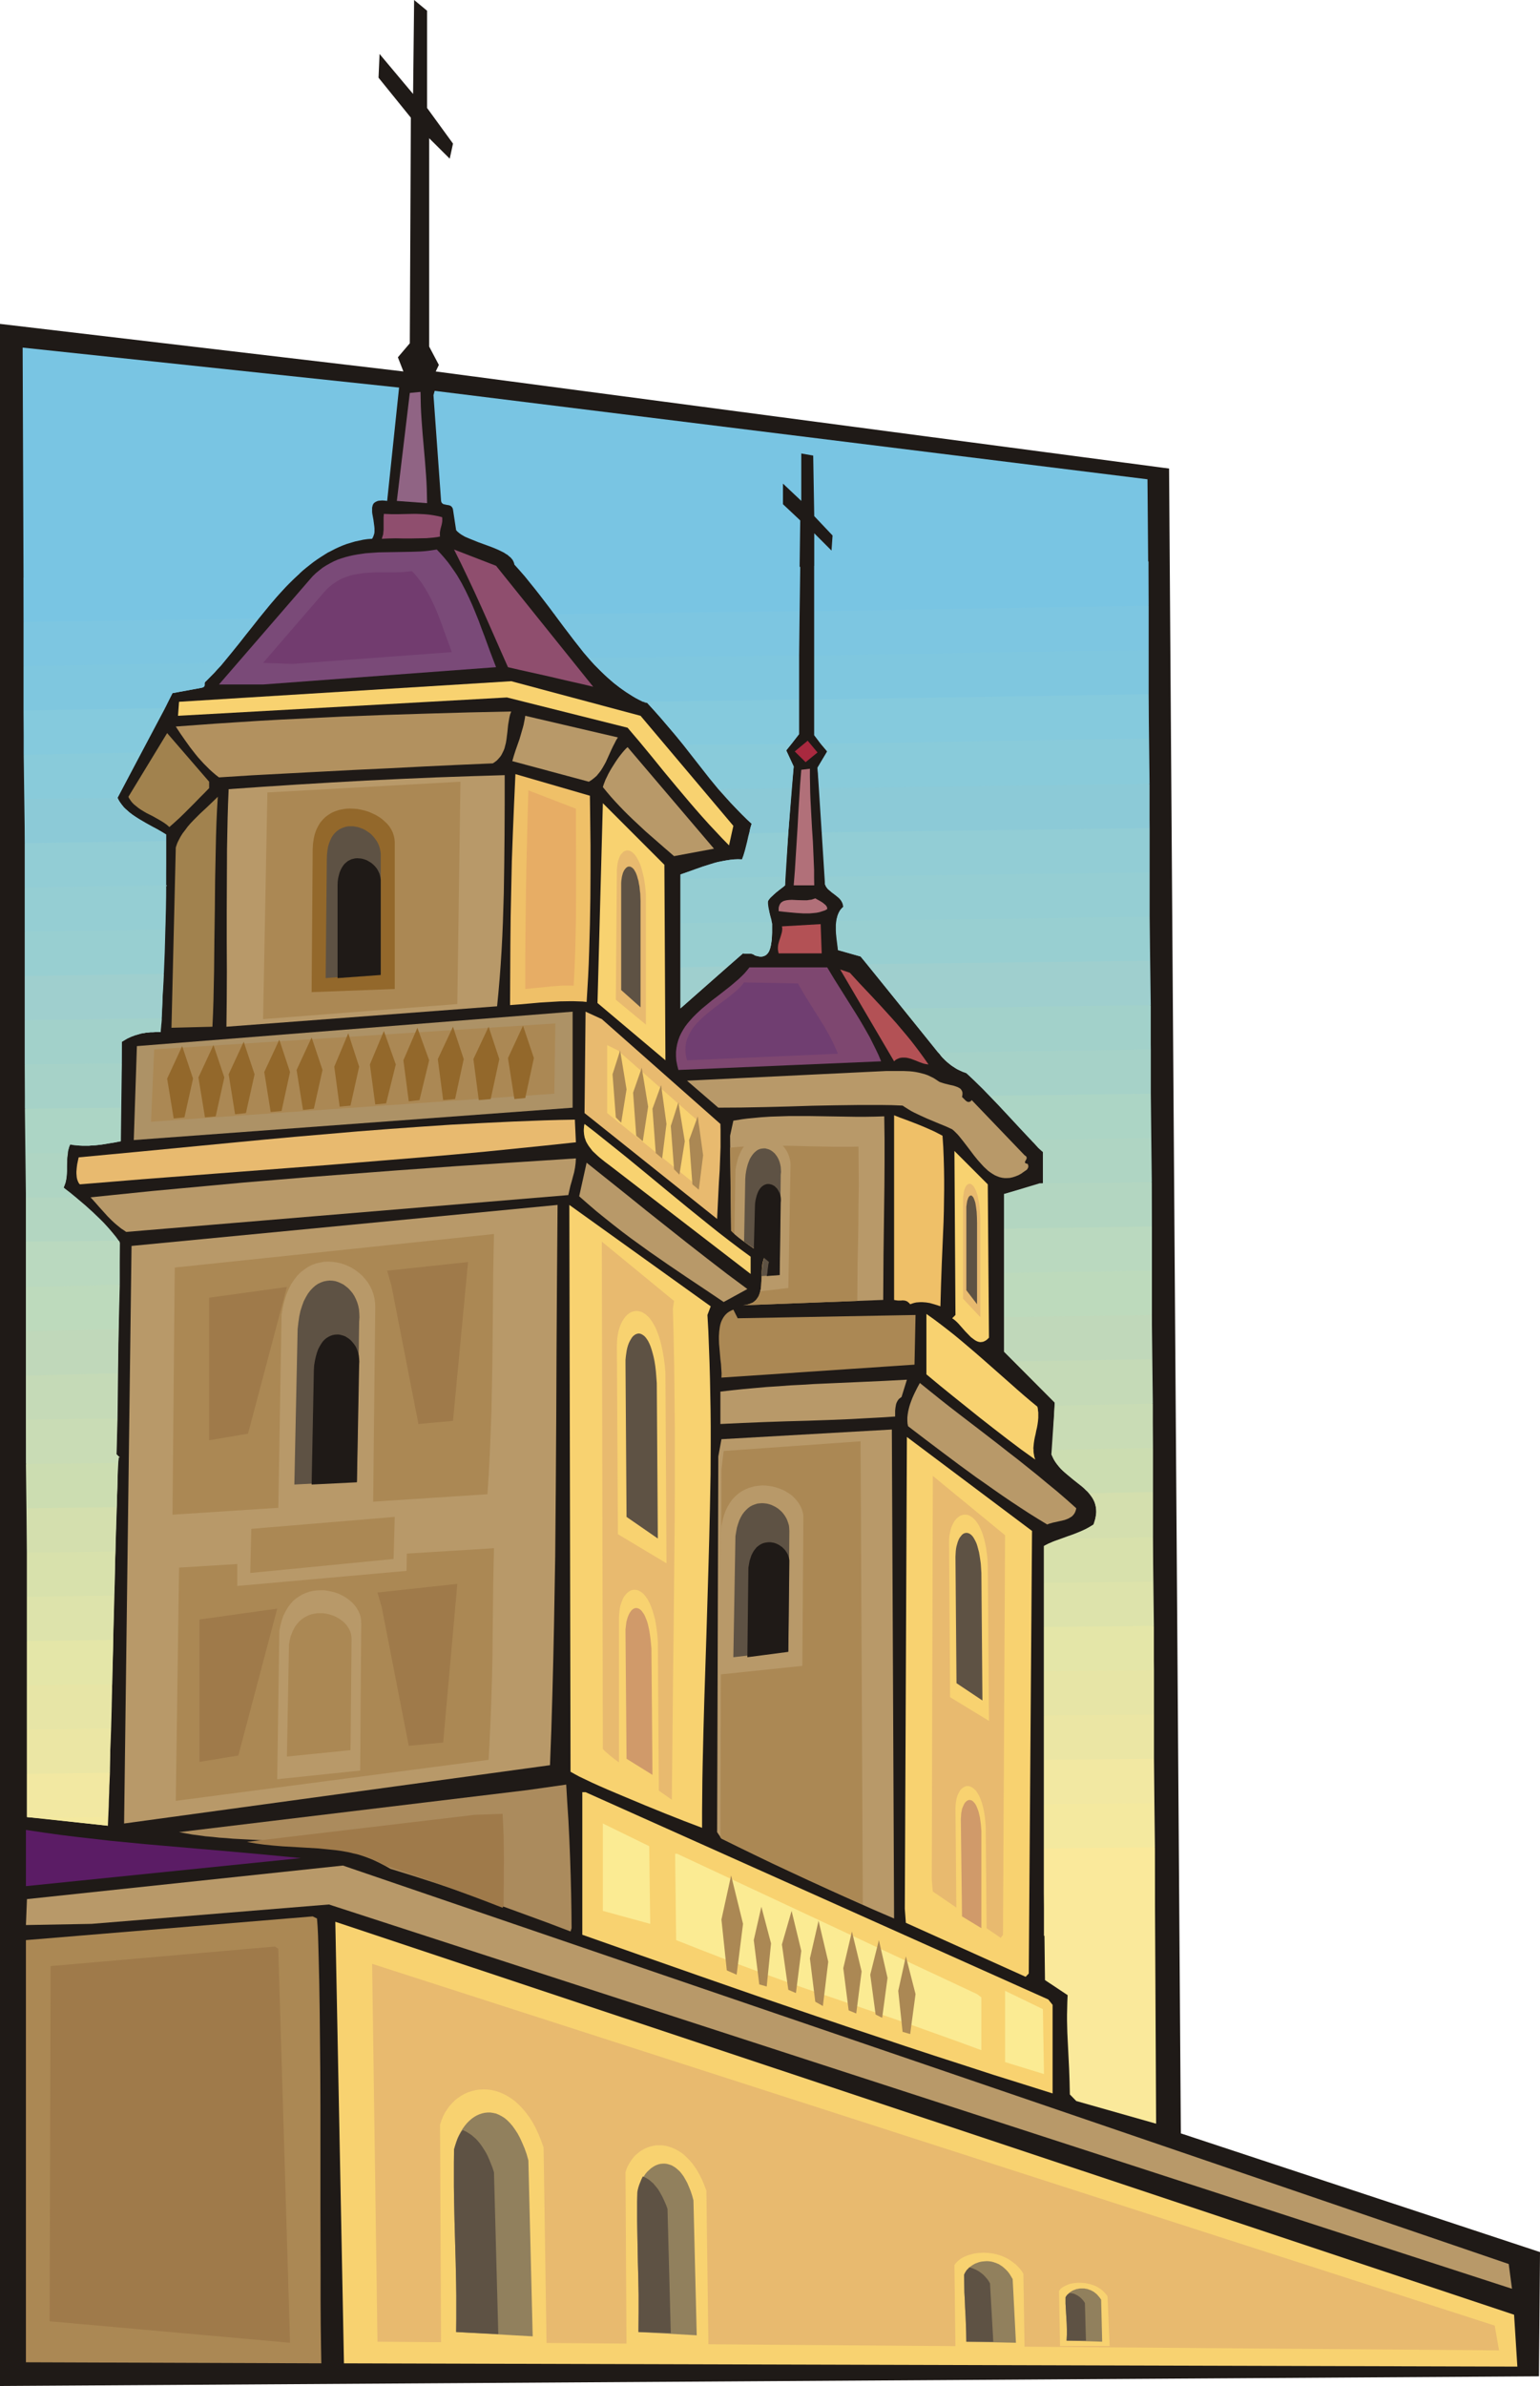<svg xmlns="http://www.w3.org/2000/svg" fill-rule="evenodd" height="2.209in" preserveAspectRatio="none" stroke-linecap="round" viewBox="0 0 10338 16000" width="1.427in"><style>.brush1{fill:#1f1a17}.pen1{stroke:none}.brush2{fill:#b89969}.brush3{fill:#f8d270}.brush5{fill:#e8ba6f}.brush6{fill:#efc068}.brush7{fill:#b35155}.brush8{fill:#ab8854}.brush11{fill:#b17079}.brush14{fill:#8f4e6e}.brush17{fill:#9f7a4a}.brush22{fill:#93682b}.brush23{fill:#5e5244}.brush27{fill:#79c5e3}.brush56{fill:#fae99b}</style><path class="pen1 brush1" d="m7848 3142-4923-651 21-44-65-123V927l138 137 22-101-174-239V72l-87-72-7 630-225-268-7 159 217 268-7 1513-80 94 37 95L0 2172v13828l10331-65 7-833-2411-796-79-11164z"/><path class="pen1 brush2" d="m181 12735-7 174 441-8 1593-130 7942 2577-22-166-7826-2672-2121 225zm7044-2621-65-58-65-56-66-54-65-54-65-52-65-52-66-51-65-51-131-101-132-101-66-51-66-52-66-53-67-54-17 31-17 34-8 17-8 18-7 18-7 19-6 19-5 19-4 19-3 19-2 19v20l1 19 4 19 114 87 114 86 115 86 115 84 59 41 58 41 59 41 59 40 59 39 60 39 61 38 61 37 12-5 14-4 14-4 15-3 31-7 30-7 14-5 14-6 12-7 12-8 4-5 5-5 4-6 4-6 3-7 3-8 2-7 2-9z"/><path class="pen1 brush3" d="m7037 13408-3106-1390h-22v956l392 138 394 138 394 137 396 135 198 67 198 66 197 66 198 65 198 64 197 64 198 62 197 62v-594l-29-36z"/><path class="pen1" d="m6559 13372-2013-941h-14l7 579 160 63 147 57 136 51 127 47 119 43 114 41 110 38 109 37 219 75 234 80 128 45 137 49 148 53 161 59v-354l-29-22zm-2201-992-311-152v586l318 87-7-521zm2643 1093-254-123v478l261 80-7-435z" style="fill:#fbeb93"/><path class="pen1 brush3" d="m6219 9216 89 74 90 73 90 72 91 73 91 71 92 71 93 70 95 68-4-11-3-11-2-12-2-11-1-11v-10l-1-11 1-11 2-21 3-21 4-21 5-21 4-21 5-21 4-22 3-22 2-23v-36l-2-12-1-13-3-13-46-38-46-39-46-40-45-40-92-81-92-81-46-40-47-40-46-39-47-39-48-38-48-37-48-36-48-34v405zm-145 3584 7 94 804 362 21-22 22-2968-840-630-14 3164z"/><path class="pen1 brush5" d="m6255 12605 7 79 456 311 15-21 14-2679-485-398-7 2708z"/><path class="pen1 brush2" d="m6899 7805-8-2-6-2-3-3-1-2-1-4 2-3 1-4 3-4 2-4 2-4 2-5v-4l-1-4-2-5-5-4-6-4-355-370-4 5-4 4-5 2-4 1-4 1-4-1-4-1-4-2-8-6-8-8-8-8-8-8 2-9 1-8v-13l-2-6-2-6-3-4-3-5-4-4-5-4-6-3-5-3-13-5-15-5-31-7-32-8-16-5-15-5-7-4-6-4-6-4-6-4-19-12-19-9-19-9-20-7-19-5-20-5-20-4-20-3-20-2-21-1-22-1h-114l-1339 65 210 181 156-1 158-3 159-4 159-5 157-3 154-2h150l73 1 71 3 20 13 19 12 20 12 21 11 42 20 42 19 43 18 43 18 42 17 41 19 13 11 12 12 12 12 12 14 24 30 24 31 25 33 25 33 26 32 27 30 13 14 14 13 14 13 15 11 15 10 15 9 16 7 16 6 17 4 16 2h18l18-1 18-4 19-6 20-8 20-11 11-8 10-7 9-6 8-6 3-4 2-4 2-4 2-4v-10l-2-6-2-6z"/><path class="pen1 brush3" d="m2251 12887 58 2961 7877 22-22-348-7913-2635z"/><path class="pen1 brush5" d="m2498 13169 36 2534 7529 58-29-166-7536-2426z"/><path class="pen1 brush3" d="m6407 7718 7 1100-22 22 14 10 14 12 15 15 14 16 30 34 31 32 8 8 8 6 8 6 8 6 8 5 8 4 8 3 8 2 8 1 8-1 8-1 8-3 8-4 8-5 8-7 9-9-8-1028-224-224z"/><path class="pen1 brush6" d="m6110 8746 14-5 13-4 14-3 13-1 14-1h13l13 1 13 1 25 4 25 7 23 7 23 8 4-143 5-141 6-141 6-141 2-71 1-71 1-71v-72l-1-72-2-73-3-73-5-75-19-10-19-10-20-10-20-9-41-18-41-17-41-16-42-16-41-15-41-16v1238l9 2 8 1 8 1h22l12-1 6 1h6l6 2 6 2 6 3 6 5 6 5 7 8z"/><path class="pen1 brush7" d="m5705 6523-65-22 362 616 6-6 7-5 7-4 7-3 7-3 7-2 7-1 7-1h14l15 1 14 3 15 4 29 11 30 12 14 5 15 5 15 3 15 2-28-40-29-40-30-40-31-40-32-39-33-39-33-39-34-38-70-77-70-75-70-74-68-74z"/><path class="pen1 brush8" d="m4952 8840-29-58-14 6-13 7-12 8-10 9-9 10-8 11-7 12-6 12-5 13-4 14-3 15-2 15-2 15-1 16-1 16v16l1 34 3 34 3 35 3 34 4 33 2 32 2 31-1 28 1296-87 7-333-1194 22z"/><path class="pen1 brush2" d="M4836 9332v217l150-7 148-6 146-5 145-4 145-5 145-6 72-4 74-4 73-4 75-5v-39l2-19 3-18 2-9 3-8 4-8 4-7 5-7 6-6 7-5 7-5 36-116-151 8-155 7-158 7-159 7-80 5-80 4-79 6-79 5-79 7-78 7-78 8-76 9zm7 319-21 116-8 2519 29 43 137 67 142 68 146 69 149 70 149 69 149 67 145 65 142 61-15-3279-1144 65z"/><path class="pen1 brush8" d="m4858 9730-15 123-7 2469 7 7 111 55 115 56 118 57 120 56 121 56 122 55 121 55 121 52-15-3106-919 65z"/><path class="pen1 brush2" d="m4923 7515-22 101 7 637 14 14 14 12 14 12 15 12 29 22 29 21 29 20 28 20 27 20 26 21-5 11-3 11-3 11-3 12-3 24-2 26-2 52-3 51-1 13-2 12-3 11-3 11-4 11-4 10-6 9-6 9-7 8-9 8-9 7-11 5-12 5-13 4-15 3-16 2 941-36 1-151 1-151 2-154 2-154 2-155 1-156v-155l-2-155-63 2-64 1h-64l-64-1-127-2-127-2h-127l-63 2-63 2-63 4-63 6-31 3-32 4-31 5-31 5z"/><path class="pen1 brush8" d="m5755 8724 1-128 1-128 3-129 2-130 1-130 2-130-1-130-1-130-54 1h-107l-53-1-109-2-108-3-54-1h-109l-54 1-54 1-53 3-54 3-53 5 7 557 14 14 14 12 14 12 15 12 29 22 29 21 29 20 28 20 27 20 26 21-5 11-3 11-3 11-3 12-3 24-2 26-2 52-3 51-1 13-2 12-3 11-3 11-4 11-4 10-6 9-6 9-7 8-9 8-9 7-11 5-12 5-13 4-15 3-16 2 767-29z"/><path class="pen1" style="fill:#7e4770" d="M5553 6487h-522l-16 20-17 20-19 19-20 19-21 18-21 18-22 18-23 18-46 36-46 35-22 18-23 19-22 18-21 19-20 19-20 20-18 20-18 21-16 21-14 22-13 23-11 23-9 25-7 25-5 26-3 27v29l2 29 6 31 8 32 1361-58-17-41-19-40-20-40-20-40-22-39-23-40-23-39-24-39-49-78-49-78-49-78-47-78z"/><path class="pen1" style="fill:#703e71" d="m5357 6595-362-7-12 15-13 15-14 14-16 14-32 27-35 27-36 27-36 27-36 28-35 29-16 15-16 15-15 15-14 16-13 16-12 17-11 18-9 18-8 18-7 19-4 20-3 21-1 21 2 23 3 23 6 24 1013-44-13-31-14-30-14-30-16-30-33-59-36-58-36-57-36-58-18-29-18-29-17-30-17-30z"/><path class="pen1 brush11" d="m5473 6024-8 3-9 3-9 3-10 1-20 3h-20l-42-1-40-2-19 1-17 2-8 2-8 2-7 3-6 4-6 4-5 6-4 6-3 7-3 8-2 9v22l33 4 40 4 44 4 46 3h46l22-2 21-2 21-4 19-6 9-3 9-3 8-4 8-5v-5l-1-6-2-5-4-6-4-5-6-5-6-5-6-5-14-9-14-8-13-7-10-6z"/><path class="pen1 brush7" d="m5249 6212 2 11v10l-1 11-2 10-6 21-7 22-4 11-3 11-3 11-2 12-1 12v13l2 12 3 14h289l-7-196-260 15z"/><path class="pen1" style="fill:#a9293f" d="m5488 5046-66-79-87 72 73 72 80-65z"/><path class="pen1 brush11" d="m5437 5155-58 7-8 99-6 97-6 96-5 95-6 96-6 95-6 97-8 100h138l-1-52v-50l-2-49-2-48-4-93-6-91-5-93-5-95-2-50-1-52-1-53v-56z"/><path class="pen1 brush3" d="m5039 8427-71-52-70-53-70-54-69-55-139-112-139-114-138-114-139-114-70-56-70-56-70-56-70-54-3 12-1 13-1 12v11l1 12 1 11 2 10 2 11 4 10 3 10 4 9 5 9 11 18 13 17 13 17 16 15 16 15 17 15 35 28 36 27 941 724v-116z"/><path class="pen1 brush2" d="m3938 7797-50 225 56 49 57 49 58 47 59 47 59 46 60 45 61 44 61 44 124 86 124 84 126 84 125 84 159-87-136-101-135-104-136-106-135-107-135-107-134-108-134-107-134-107z"/><path class="pen1 brush3" d="m4300 4800-868-232-2230 138-7 94 2208-123 810 203 80 94 81 98 82 101 84 101 43 51 43 51 43 50 44 50 45 50 45 48 45 48 46 47 29-131-623-738z"/><path class="pen1 brush5" d="m4040 6834-109-50-7 680 890 710 4-83 4-82 4-80 5-79 3-79 3-78v-117l-1-39-796-703z"/><path class="pen1 brush3" d="m4148 7044-72-36v456l601 485 1-56 2-55 3-54 4-54 3-52 2-52 1-26v-26l-1-26-1-26-543-478z"/><path class="pen1 brush2" d="m4213 5010-11 10-12 13-12 14-12 15-13 17-12 17-12 18-12 19-12 19-11 19-11 20-9 19-9 18-7 18-6 16-5 16 27 33 28 33 28 31 28 30 29 30 29 29 29 28 30 28 60 56 62 54 63 55 65 56 268-50-580-681z"/><path class="pen1 brush3" d="m4749 8818 22-58-949-680 8 3801 25 14 33 18 40 19 46 22 51 23 55 24 59 25 62 26 129 54 133 54 129 51 121 46v-107l1-106 1-108 2-107 5-215 6-215 14-432 13-432 6-216 5-216 4-216 1-215v-107l-1-108-2-107-2-106-3-107-4-107-4-106-6-106z"/><path class="pen1 brush5" d="m4517 8775 8-51-485-398 7 3402 13 14 17 15 21 18 24 19 57 42 64 46 69 49 70 48 67 47 61 43 4-397 4-410 5-419 4-424 2-212 1-211v-419l-2-205-2-203-4-199-5-195z"/><path class="pen1 brush3" d="m4467 7110-7-1311-413-413-36 1340 456 384z"/><path class="pen1 brush2" d="m3526 4800-3 20-4 20-4 20-5 19-11 38-11 38-13 37-13 37-12 37-11 38 514 138 10-6 9-6 9-7 9-7 8-7 8-7 7-9 7-8 13-17 12-19 11-19 11-20 19-42 19-42 10-21 11-21 10-20 12-19-622-145z"/><path class="pen1 brush6" d="m3960 5336-500-145-9 198-8 193-7 190-4 188-4 190-2 191-1 197-1 202 66-5 68-6 67-6 67-4 66-4 63-1h31l30 1 29 1 27 3 5-84 5-85 4-86 3-88 5-176 3-178 1-177v-175l-2-170-2-164z"/><path class="pen1" style="fill:#e7ad65" d="m3866 5423-319-123-5 170-4 166-4 163-3 161-2 162-2 165-1 169v176l41-4 42-4 43-4 42-5 42-3 40-3h57l18 1 4-71 3-73 3-74 2-74 3-152 1-152v-303l-1-147v-141z"/><path class="pen1 brush14" d="m3048 3685 46 92 46 96 46 98 46 101 45 101 45 102 44 100 44 99 73 17 72 16 72 16 71 16 72 17 70 16 71 16 71 17-652-811-282-109z"/><path class="pen1 brush2" d="m3866 7768-401 26-403 26-406 29-408 31-205 16-204 17-205 17-205 19-206 19-205 19-205 21-205 21 29 32 29 33 28 31 28 31 14 14 15 15 15 14 15 13 16 13 16 13 17 11 17 12 2968-247 7-31 7-31 9-31 8-30 8-29 6-31 2-15 2-16 1-15 1-17z"/><path class="pen1 brush5" d="m528 7761-5 23-5 24-3 24-2 25v12l1 12 1 12 2 11 3 10 4 10 5 10 7 8 416-34 417-32 417-32 418-32 208-17 209-17 208-17 208-18 208-19 207-21 207-21 207-22-7-152-104 2-104 3-104 4-104 4-209 10-208 11-209 14-209 15-208 16-209 18-209 18-208 19-209 20-208 20-415 40-414 39z"/><path class="pen1" style="fill:#ad9266" d="M3844 7428v-644L919 7015l-21 630 2946-217z"/><path class="pen1 brush8" d="m3721 7334 7-471-2693 174-21 485 2707-188z"/><path class="pen1" style="fill:#ab8b5d" d="m3801 11967-261 37-2338 282 44 8 45 8 45 6 45 6 46 4 46 5 46 3 46 4 186 10 185 12 45 4 46 4 46 5 45 6 44 7 45 7 44 8 43 10 43 11 42 12 42 14 42 15 40 16 40 19 39 20 39 22 152 47 152 49 151 51 152 52 151 54 151 55 150 55 150 57 7-22-1-113-2-118-3-120-4-122-5-123-6-123-8-123-7-121z"/><path class="pen1 brush17" d="m3374 12163-189 7-1527 181 29 6 30 5 29 4 30 4 60 6 60 5 121 7 120 7 60 6 59 6 29 4 29 5 28 5 28 7 28 6 28 8 28 9 27 10 26 10 26 12 26 13 26 14 100 33 99 34 99 34 99 35 98 36 98 36 98 37 98 38 7-15v-74l1-75v-76l1-77-1-78-1-78-3-78-4-79z"/><path class="pen1 brush2" d="m833 12228 2859-391 9-236 7-235 6-233 5-231 4-231 4-230 2-230 2-231 3-463 2-469 3-478 4-490-2860 275-50 3873z"/><path class="pen1 brush8" d="m1158 10157 2114-137 8-118 6-114 5-111 4-107 4-105 2-103 2-102 2-102 2-205 2-212 2-224 5-242-2143 225-15 1657zm22 1919 2100-275 6-115 5-104 4-94 3-87 5-157 3-144 1-146 2-160 2-186 5-226-2114 130-22 1564z"/><path class="pen1" style="fill:#b2915f" d="m1470 5213 222-14 226-12 229-12 231-12 233-11 233-12 233-11 231-10 11-7 11-8 9-8 8-9 8-9 7-9 6-10 5-10 5-10 5-11 4-11 3-12 6-23 4-24 6-48 5-49 4-24 4-23 5-22 8-21-277 6-282 8-284 9-286 11-143 7-142 7-142 7-142 8-140 9-139 9-138 10-137 10 31 47 32 46 33 46 35 45 18 22 19 21 19 21 20 20 20 20 20 18 21 18 22 17z"/><path class="pen1 brush2" d="m3388 5198-227 7-230 8-233 10-234 11-234 13-234 14-232 15-229 16-4 97-3 99-2 100-2 103-1 208-1 209v206l1 201-1 192-2 178 1817-137 9-92 8-93 7-93 6-95 5-95 4-96 3-97 3-98 3-196 2-198 1-198v-199z"/><path class="pen1 brush8" d="m3091 5242-1296 72-29 1520 1304-101 21-1491z"/><path class="pen1" style="fill:#7a4a78" d="M1470 4590h296l1564-116-39-102-38-104-20-52-19-52-21-52-21-51-23-51-24-50-13-25-13-25-14-24-14-24-15-23-16-23-16-23-17-23-18-22-18-21-19-21-20-21-27 4-27 4-27 3-28 2-56 2-56 1-57 1-57 1-57 1-57 4-28 2-28 4-27 4-28 5-27 6-27 7-26 8-26 9-25 11-25 13-25 14-24 15-23 18-23 19-22 21-21 24-608 702z"/><path class="pen1" style="fill:#723c6f" d="m1766 4445 196 7 1071-79-26-71-26-72-13-36-13-36-14-35-14-35-16-35-16-34-18-34-19-33-20-32-22-31-12-15-12-15-13-15-14-14-37 4-37 3-39 1h-116l-39 1-38 3-19 1-19 3-19 3-19 3-18 4-19 5-18 6-18 7-17 7-17 9-17 10-17 11-16 12-16 13-16 15-15 16-413 478z"/><path class="pen1 brush2" d="M1593 10186v449l1136-101 8-449-1144 101z"/><path class="pen1 brush8" d="m1687 10252-7 296 962-94 8-282-963 80z"/><path class="pen1 brush14" d="m2968 3468-24-6-25-5-24-4-25-3-24-2-24-1-25-1h-24l-49 1-49 1h-49l-49-2-2 22v85l-2 20-1 11-3 9-3 10-3 10 45-2 49-1 52 1h52l52-1 50-1 24-2 23-2 23-3 21-4-1-9v-17l1-8 3-16 4-15 4-15 3-15 1-9v-17l-1-9z"/><path class="pen1" style="fill:#906484" d="m2823 2628-72 7-87 724 203 15-1-48-1-47-2-46-3-47-7-93-8-92-8-92-7-93-3-47-2-46-1-48-1-47z"/><path class="pen1 brush2" d="m1890 8818-22 1318 637-65 14-1304-1-30-4-30-7-28-10-28-12-25-15-25-17-22-19-22-21-19-22-17-24-16-25-13-26-11-26-9-28-6-28-4-28-2-28 1-28 5-28 6-27 10-26 13-25 17-25 19-23 23-21 27-20 30-17 33-16 38-13 41-11 46-8 49z"/><path class="pen1 brush22" d="m2099 5698-7 955 558-21v-985l-2-23-5-22-7-21-10-20-12-19-15-18-17-16-18-16-20-14-22-13-23-11-23-10-25-8-25-6-26-5-25-2-26-1-26 1-25 4-24 5-24 8-23 10-21 13-21 15-18 18-17 20-14 23-13 26-10 29-7 31-5 35-2 38z"/><path class="pen1 brush5" d="M4336 6009v862l-202-167 7-854v-20l2-18 2-17 3-16 4-14 5-13 5-12 6-10 7-8 7-7 7-6 8-3 8-3h8l9 1 9 3 8 4 9 7 8 8 9 10 8 12 8 14 8 15 8 18 7 19 6 22 6 24 6 25 5 28 4 30 3 32 2 34zm2245 2165v659l-116-124v-673l1-15 2-13 2-12 2-11 3-10 3-8 4-8 4-7 4-5 5-4 5-3 5-1 5-1 5 1 5 2 5 4 6 5 5 6 5 8 5 9 5 10 4 12 5 14 4 15 3 17 4 18 3 20 2 21 2 23 2 24 1 27z"/><path class="pen1 brush3" d="m4467 9209 7 1274-326-195-7-1260 1-29 2-27 4-26 5-24 7-22 8-21 9-18 10-16 11-15 11-12 13-10 12-8 14-5 14-3 14-1 14 2 15 4 14 7 15 10 14 12 14 15 13 18 13 21 13 24 11 27 11 30 10 33 9 36 8 40 7 43 6 46 4 50zm2164 1289 8 1042-261-159-7-1035v-23l2-22 4-21 4-19 5-18 7-16 7-14 8-14 9-11 10-10 10-8 10-6 11-4 12-3h11l12 1 12 4 11 6 12 8 11 10 11 12 11 15 11 17 9 19 10 22 8 24 8 27 7 30 6 32 5 35 4 38 2 41zm-2215 507 7 1035-268-159v-1029l1-23 2-23 3-21 4-19 6-18 6-17 7-15 8-13 9-11 9-10 10-8 10-6 11-5 11-2h11l12 1 11 4 12 6 12 8 11 10 11 13 11 15 10 17 10 20 9 22 9 25 8 27 8 29 6 33 5 35 5 38 3 41zm2201 1238 7 789-203-116-7-789 1-19 1-17 3-17 3-15 4-14 5-13 6-11 6-11 6-9 8-7 7-6 9-5 8-4 9-2h8l9 1 9 3 9 5 9 6 9 8 9 9 8 12 8 13 8 15 7 17 7 19 6 21 6 23 5 26 4 27 3 29 3 32z"/><path class="pen1 brush2" d="m1875 10939-14 992 557-58 7-984-1-23-3-22-6-21-9-20-11-19-13-18-15-17-17-15-18-14-20-13-20-11-22-10-23-8-24-6-24-5-24-3h-25l-25 1-24 3-25 6-23 8-23 10-22 13-22 15-20 17-18 21-17 23-15 26-14 28-11 32-9 35-7 37z"/><path class="pen1 brush8" d="m1940 11026-14 753 427-43 7-746-1-17-3-17-5-16-7-15-9-15-10-14-12-13-12-11-15-11-15-10-16-9-16-7-18-6-18-5-18-4-19-2h-37l-19 3-18 4-18 6-17 8-17 9-16 12-15 13-14 16-13 17-11 20-10 21-9 24-7 27-5 28z"/><path class="pen1 brush23" d="m1998 8912-22 1043 420-22 15-1071 2-28-1-27-2-26-5-25-7-23-9-22-10-20-12-19-14-17-15-16-16-13-16-12-18-9-18-8-19-6-19-3-20-1-19 2-20 4-19 7-19 9-18 12-17 15-17 18-16 21-14 24-14 27-11 30-11 34-8 37-6 41-5 44z"/><path class="pen1 brush1" d="m2107 9187-15 768 304-15 15-789 1-21-1-19-2-19-4-19-6-17-6-16-8-15-10-14-10-12-11-12-12-10-12-8-13-8-14-5-14-4-14-3h-14l-15 1-14 3-14 5-14 7-13 8-13 11-12 13-11 16-10 17-10 20-8 23-7 25-6 27-5 30-2 32z"/><path class="pen1 brush2" d="m4937 7848-7 427 25 21 26 20 27 19 26 19 26 18 26 18 24 18 23 19-5 13-4 13-3 14-2 14-2 29-1 30-1 31-2 30-1 15-2 15-3 14-3 14 188-22 15-825-1-19-3-18-5-17-6-17-7-16-9-15-10-14-11-13-12-12-13-11-14-9-15-8-15-7-16-6-16-4-16-2-16-1-16 1-17 2-16 4-16 7-15 8-15 10-14 12-13 15-13 16-11 19-10 21-10 24-7 26-7 29-5 31z"/><path class="pen1 brush23" d="m5003 7906-8 420 19 13 19 13 18 12 18 12 18 13 16 12 16 13 14 13-5 14-4 16-3 16-2 17-2 17-2 17-2 17-2 16 123-7 7-673 2-18-1-17-1-17-3-16-4-15-5-14-6-13-7-12-8-11-8-10-9-8-10-8-10-6-11-5-11-3-11-3h-11l-11 1-12 2-11 4-11 6-10 8-10 9-10 12-9 13-9 15-7 17-7 19-6 22-5 23-4 26-2 28z"/><path class="pen1 brush1" d="m5068 8087-8 304 14 8 13 8 14 9 13 8 12 9 13 10 12 10 11 10-3 11-2 11-1 11-2 12-1 11-1 13-2 12-3 13 87-7 7-485 1-12v-13l-1-11-2-12-3-10-4-10-5-9-5-9-5-8-7-7-6-6-7-6-8-4-8-4-8-2-8-2h-16l-8 2-8 3-8 4-8 6-7 6-7 8-7 10-6 11-5 12-5 14-4 15-4 17-3 19-1 20z"/><path class="pen1 brush23" d="m2194 5763-8 796 370-29v-803l-2-19-4-18-5-17-7-17-9-16-10-14-11-14-12-13-13-12-15-10-15-10-15-8-16-6-17-6-16-3-17-3h-34l-16 3-16 5-15 6-15 8-14 10-13 12-12 14-11 17-9 19-8 20-7 24-4 25-3 28-1 31z"/><path class="pen1 brush1" d="M2266 5937v622l290-21v-638l-2-14-3-14-4-14-6-13-6-12-8-12-9-11-10-10-10-9-11-8-12-7-12-7-13-5-13-4-13-3-13-1-14-1-13 1-13 3-12 3-12 6-12 6-11 9-11 10-9 11-9 14-8 15-7 17-5 18-5 21-3 23-1 25z"/><path class="pen1 brush23" d="M4300 6045v710l-130-116v-718l1-15 2-14 2-13 3-12 3-11 4-10 4-8 5-8 5-6 5-5 5-4 6-3 6-1h5l6 1 6 3 6 4 6 5 6 7 5 9 6 10 5 12 5 14 4 15 5 16 3 19 4 20 2 22 3 24 1 26 1 27zm2259 2158v543l-72-94v-560l3-22 3-18 5-14 2-6 3-5 3-4 3-3 4-2 3-1h3l4 1 3 2 3 4 4 4 3 6 3 7 3 8 3 9 3 11 4 25 4 31 2 36 1 42zM4409 9274l7 1043-210-145-7-1028v-24l2-22 3-22 3-20 4-18 5-17 6-16 7-14 7-12 7-11 8-9 9-7 8-5 9-3 9-2 10 1 9 3 9 5 10 7 9 9 9 12 9 14 8 16 8 19 7 21 7 24 7 27 6 29 5 32 4 35 3 38 3 40zm2179 1274 7 855-174-116-7-847 1-19 1-19 2-17 3-16 4-14 4-14 5-13 5-11 6-9 7-9 6-7 7-6 8-4 7-2 8-1 8 1 7 2 8 4 8 6 8 8 7 9 7 12 7 13 7 15 6 18 5 19 6 22 4 23 4 26 4 28 2 31 2 32z"/><path class="pen1" d="m4373 11055 7 847-174-108-7-847v-20l2-18 2-17 2-16 4-15 4-14 5-13 5-11 6-10 6-9 6-7 7-6 7-4 8-3 7-1 8 1 7 2 8 4 8 6 7 7 7 10 8 11 7 14 6 15 7 17 6 20 5 22 5 24 4 26 4 29 3 31 3 33zm2215 1224v651l-130-79-8-652 1-15 1-15 1-13 3-13 2-12 4-11 4-9 4-9 4-8 5-7 6-6 5-4 6-4 6-2 6-1 6 1 6 1 6 3 6 5 6 6 6 7 6 9 5 10 5 12 5 13 5 15 4 17 4 18 3 21 3 22 2 23 2 26z" style="fill:#d09a6a"/><path class="pen1 brush8" d="m2099 12851-1925 159v2831l1983 7-2-116-2-145-1-169v-189l-1-423v-684l-1-225-2-217-2-204-3-188-4-167-2-74-2-68-3-61-4-53-29-14z"/><path class="pen1 brush17" d="m1846 13053-1506 131-7 2382 1614 144-79-2642-22-15z"/><path class="pen1" style="fill:#5b1c65" d="M174 12271v377l1846-188-238-23-234-21-232-20-230-20-115-10-114-11-114-11-114-13-114-13-113-14-114-16-114-17z"/><path class="pen1" d="m1151 6892 275-7 4-88 3-91 2-95 2-97 2-201 3-204 2-204 4-199 2-96 3-93 4-89 5-85-37 36-41 39-43 40-42 42-20 21-19 22-17 23-17 22-15 24-12 23-6 12-5 12-4 12-4 12-29 1209zM862 5343l4 9 6 9 6 9 6 8 14 15 16 13 16 13 18 12 18 11 19 11 40 20 39 22 19 11 19 12 18 13 17 15 35-31 34-31 34-33 33-33 33-33 33-34 33-33 32-33v-43l-282-326-260 427z" style="fill:#a1824e"/><path class="pen1 brush17" d="m3142 8463-543 58 29 102 181 926 232-21 101-1065zm-72 2158-536 58 29 101 181 927 231-22 95-1064zM1404 8702l522-72-261 984-261 44v-956zm-65 2158 522-73-261 985-261 43v-955z"/><path class="pen1 brush2" d="m4843 10237-14 992 557-58 7-985v-22l-4-22-6-21-9-20-11-19-13-18-15-17-16-16-19-14-19-12-21-12-22-9-23-8-24-7-24-4-24-3-25-1-25 2-24 3-24 6-24 8-23 10-22 12-21 15-20 18-19 20-17 24-15 25-14 29-11 32-9 34-7 38z"/><path class="pen1 brush23" d="m4937 10302-14 811 369-43 7-804-1-19-2-18-5-17-6-17-7-15-9-15-10-14-11-13-12-11-13-11-14-9-15-8-15-7-15-5-16-4-16-2-16-1-16 1-16 2-16 5-16 6-15 8-14 10-14 13-13 14-12 16-11 19-10 21-8 23-8 26-5 28-5 30z"/><path class="pen1 brush1" d="m5024 10512-7 601 275-36 7-601v-13l-2-13-4-13-4-12-6-11-7-11-7-10-9-9-9-9-10-7-10-7-11-6-12-5-11-4-12-2-12-2h-13l-12 1-12 2-12 3-12 5-11 6-11 8-11 9-9 11-10 13-8 14-8 16-6 18-6 19-4 22-4 23z"/><path class="pen1 brush22" d="m3511 6878 73 217-58 268-73 7-43-275 101-217zm-231 7 72 217-58 268-80 7-36-275 102-217zm-239 0 72 217-58 268-80 7-36-275 102-217zm-239 7 79 218-65 267-72 8-36-275 94-218zm-225 22 80 224-65 261-73 7-36-268 94-224zm-239 15 73 224-58 261-73 7-36-268 94-224zm-246 28 73 218-58 260-73 8-43-268 101-218zm-217 15 72 217-57 261-73 7-43-268 101-217zm-239 14 73 218-58 260-73 8-43-268 101-218zm-203 22 73 217-58 261-72 7-44-268 101-217zm-210 7 73 218-58 260-72 7-44-267 101-218z"/><path class="pen1 brush8" d="m4908 12576 80 325-43 341-66-29-36-341 65-296zm203 210 65 246-29 289-50-14-37-297 51-224zm203 28 65 268-36 283-51-22-43-304 65-225zm181 66 65 275-36 297-51-29-36-290 58-253zm224 72 65 268-36 282-51-21-36-283 58-246zm181 58 58 253-36 268-44-22-36-267 58-232zm181 109 65 253-36 268-51-15-29-275 51-231zM4163 7044l43 261-36 224-36-36-22-289 51-160zm145 116 43 261-36 232-44-37-21-289 58-167zm130 116 36 261-29 231-43-36-22-297 58-159zm116 116 43 261-36 224-36-36-22-290 51-159zm130 94 36 261-29 231-43-36-22-297 58-159z"/><path class="pen1 brush27" d="m7703 3214 7 848-2244 36v-522l116 116 7-101-123-130-7-406-80-14v318l-123-116v138l116 109-8 608-1643 21-32-43-33-43-33-43-33-42-34-42-33-41-35-40-35-39-2-10-4-10-5-10-7-9-8-9-10-8-10-9-12-7-12-8-14-7-14-7-15-7-31-13-32-12-66-24-62-25-14-6-14-6-12-7-12-7-10-7-10-8-8-7-7-8-21-138-2-8-4-7-4-5-5-4-6-3-6-2-6-1-7-1-14-3-12-3-5-4-4-4-3-5-2-8-51-709 8-29 4785 593zm-5966 934-1578 22-7-1839 2527 268-80 760-17-2-16-1-13 1-12 1-10 3-8 4-7 4-6 5-5 7-3 7-2 8-2 8v28l1 11 8 44 6 45 1 12v21l-1 11-3 10-3 9-4 9-5 9-29 2-29 4-28 6-28 6-27 8-27 8-27 10-26 11-26 12-25 13-26 13-24 15-25 16-24 16-24 17-23 18-24 19-23 19-22 20-23 21-22 21-22 22-22 22-21 23-42 46-41 48-41 50-40 49z"/><path class="pen1 brush27" d="m159 3873 1854-29-37 34-35 34-35 36-34 37-33 38-33 38-32 39-32 39-62 79-61 78-61 77-59 72-1340 22v-594zm3330-50 1883-22-8 594-1418 14-29-34-28-36-28-36-27-36-56-75-55-76-56-76-57-75-30-37-29-36-31-35-31-34zm1977-29 2244-29v593l-2244 37v-601z"/><path class="pen1" d="m159 4170 1578-22-45 57-46 57-44 56-45 54-44 53-43 50-44 48-43 45-4 3-2 3-2 3-1 3v16l-1 3-1 2-2 3-2 2-3 2-5 2-6 2-196 36-50 101-949 15v-594zm3562-51 1643-21v593l-1049 15-24-12-23-12-22-13-22-14-22-14-21-15-21-15-20-16-21-16-19-17-20-17-19-18-37-36-36-38-35-39-35-40-33-41-33-41-66-86-65-87zm1745-21 2244-36v593l-2244 36v-593z" style="fill:#7dc6e1"/><path class="pen1" d="m159 4467 1340-22-14 17-15 16-15 16-14 16-15 15-15 15-14 14-14 14-4 3-2 3-2 3-1 3v16l-1 3-1 2-2 3-2 2-3 2-5 2-6 2-196 36-210 398-789 15v-594zm3787-58 1418-14v528l-50 65-724 7-30-35-30-35-30-35-31-36-30-35-31-35-32-36-32-35-30-13-28-13-28-15-27-16-27-16-26-17-25-18-25-19-24-20-24-21-23-21-23-22-22-22-23-23-22-24-21-24zm1520-14 2244-37v594l-2201 36-43-58v-535z" style="fill:#7fc7df"/><path class="pen1" d="m159 4764 949-15-319 601-622 7-8-593zm4156-58 1049-15v232l-86 109 50 108-14 145-492 7-60-73-58-74-58-74-58-74-59-73-60-71-30-36-31-35-32-35-32-34h-5l-5-1-4-1-4-1-3-2-3-1-3-1h-2zm1151-15 2244-36 7 601-2215 29-14-137 65-109-87-109v-239z" style="fill:#85cadd"/><path class="pen1" d="m159 5061 789-15-159 304 6 12 6 11 7 10 7 10 8 10 8 10 9 9 9 8 19 17 21 16 22 15 22 14 46 27 47 26 23 12 23 13 22 13 21 13v44l-948 14-8-593zm4431-66 724-7-36 44 50 108-36 442-261 7 1-8 1-8 1-8 2-8 2-9 3-8 2-8 3-8-32-30-32-31-30-31-30-32-30-33-29-32-28-34-28-33-55-68-54-68-54-68-54-69zm919-7 2201-36 7 601-2201 29-28-434 65-109-44-51z" style="fill:#89cbda"/><path class="pen1" d="m167 5357 622-7 6 12 6 11 7 10 7 10 8 10 8 10 9 9 9 8 19 17 21 16 22 15 22 14 46 27 47 26 23 12 23 13 22 13 21 13v341l-948 14v-594zm4655-65 492-7-44 594-702 14v-29l49-17 50-18 51-18 51-16 26-8 26-7 26-5 27-5 26-4 27-3 27-1 27 1 10-28 9-31 8-31 8-32 7-32 8-30 7-29 8-26-30-27-29-29-28-28-28-29-28-29-27-30-27-30-27-30zm680-7 2215-29v594l-2179 29-36-594z" style="fill:#8ccad7"/><path class="pen1" d="m167 5654 948-14v148l-1 74v75l-1 74-1 75-2 74-2 73-941 15v-594zm4864-65 261-7-22 355-8 7-14 11-17 13-19 15-18 16-17 16-8 8-6 8-5 7-3 7v12l2 15 2 16 4 18 3 19 4 19 3 20 3 19-608 7v-326l49-17 50-18 51-18 51-16 26-8 26-7 26-5 27-5 26-4 27-3 27-1 27 1 8-20 7-20 7-22 6-22 6-23 5-22 6-23 5-22zm485-7 2201-29v594l-2099 29v-14l3-13 3-13 5-13 6-12 7-11 9-10 10-9-1-7-1-7-2-6-2-6-6-12-7-10-8-9-9-8-10-8-10-8-20-15-19-16-9-8-8-10-6-10-5-12-22-347z" style="fill:#92cdd5"/><path class="pen1" d="m167 5951 948-14v75l-1 76-2 74-2 74-2 74-2 74-3 73-3 73-933 15v-594zm4401-58 702-14v58l-8 7-14 11-17 13-19 15-18 16-17 16-8 8-6 8-5 7-3 7-1 8v17l2 9 4 21 6 22 6 23 6 21 2 11 2 10 1 9v58l-2 45-3 21-3 19-4 17-5 15-3 7-3 6-4 6-4 5-5 5-4 4-6 3-5 3-7 2-6 2-8 1h-7l-8-1-9-2-9-2-10-3-5-3-4-3-5-2-5-2-10-2h-42l-9-2-101 87-319 7v-594zm970-14 2179-29v593l-1896 22-44-51-152-43-4-34-5-38-2-19-2-20-1-19v-40l2-19 3-19 5-18 3-9 4-8 4-9 5-8 5-8 6-7 6-8 7-7-1-7-1-7-2-6-2-6-6-12-7-10-8-9-9-8-10-8-10-8-20-15-19-16-9-8-8-10-6-10-5-12v-50z" style="fill:#95ced3"/><path class="pen1" d="m167 6248 941-15-3 77-3 75-3 76-2 75-3 74-3 74-2 72-3 71-919 15v-594zm4401-58 608-7 3 3 1 2 2 3 1 3v60l-2 45-3 21-3 19-4 17-5 15-3 7-3 6-4 6-4 5-5 5-4 4-6 3-5 3-7 2-6 2-8 1h-7l-8-1-9-2-9-2-10-3-5-3-4-3-5-2-5-2-10-2h-42l-9-2-420 369v-572zm1050-14 2099-29 8 593-1666 22-282-348-152-43-1-22-2-24-3-24-3-25-2-25-1-25v-13l1-13 1-12 3-12z" style="fill:#98cfd1"/><path class="pen1" d="m167 6545 933-15-2 49-3 49-3 49-2 49-3 49-3 49-3 48-2 49h-37l-16 1h-15l-16 2-15 1-15 3-15 2-14 4-14 4-14 4-13 5-14 5-13 6-13 6-12 7-13 8-12 7v145l-651 7v-593zm4401-58 319-7-319 282v-275zm1253-22 1896-22 8 594-1427 22-477-594z" style="fill:#9fcfce"/><path class="pen1" d="m167 6842 919-15v11l-1 12-1 12-2 12-1 12-1 12-1 12v11h-37l-16 1h-15l-16 2-15 1-15 3-15 2-14 4-14 4-14 4-13 5-14 5-13 6-13 6-12 7-13 8-12 7-7 442-644 7v-593zm5892-80 1666-22v594l-1079 14-20-19-19-20-20-19-21-20-20-20-20-19-20-18-19-17-25-9-24-11-12-6-12-7-12-8-11-7-12-9-11-9-11-9-11-10-11-11-10-10-10-12-9-12-247-304z" style="fill:#a2d1ca"/><path class="pen1" d="m167 7138 651-7-7 522-42 8-42 7-43 7-43 5-22 1-22 2h-43l-21-1-21-2-21-2-20-4-3 8-3 7-2 7-2 7-2 7-2 7-1 7v8H174l-7-594zm6131-79 1427-22v594l-804 14-52-55-54-58-54-58-55-59-55-57-55-57-55-54-54-51-25-9-24-11-12-6-12-7-12-8-11-7-12-9-11-9-11-9-11-10-11-11-10-10-10-12-9-12-8-7z" style="fill:#a6d2c8"/><path class="pen1" d="m167 7435 644-7v225l-42 8-42 7-43 7-43 5-22 1-22 2h-43l-21-1-21-2-21-2-20-4-8 19-5 19-4 19-2 18-2 18-1 19v72l-1 17-2 18-3 18-3 18-6 17-7 18 9 8 9 8 9 8 10 8 11 9 10 8 11 8 11 8H174l-7-594zm6479-87 1079-14 7 594-753 7h22v-210l-42-42-42-44-44-47-44-47-45-49-46-49-46-49-46-50z" style="fill:#acd5c5"/><path class="pen1" d="M174 7732h282l-2 15-2 15-1 15v15l-1 29v30l-1 14-1 15-1 14-2 14-3 14-4 14-5 14-6 14 46 35 48 40 51 43 51 46 24 23 25 24 24 24 22 24 22 25 20 24 19 23 17 24-622 7v-594zm6747-87 804-14 7 593-992 15v-232l261-72v-210l-11-9-10-9-10-9-9-10-10-11-9-10-11-11-10-11z" style="fill:#afd5c3"/><path class="pen1" d="M174 8029h333l39 34 41 36 41 38 41 39 19 19 20 20 18 20 18 20 17 20 15 19 15 20 13 19v282l-630 15v-601zm6805-94 753-7v593l-992 15v-529l239-72z" style="fill:#b3d6c1"/><path class="pen1" d="m174 8326 622-7 3 2 2 3 1 2 1 3v3l1 1-8 579-622 15v-601zm6566-87 992-15v594l-992 15v-594z" style="fill:#bad9bf"/><path class="pen1" d="m174 8630 630-15-15 594-615 15v-594zm6566-94 992-15v594l-927 14-65-65v-528z" style="fill:#bddabc"/><path class="pen1" d="m174 8927 622-15-7 601-615 7v-593zm6566-94 992-15 7 594-659 14v-21l-340-341v-231z" style="fill:#c0d8ba"/><path class="pen1" d="m174 9224 615-15-7 543 22 22h-8v11l-1 4v5l-2 5-2 6-2 5-615 7v-593zm6631-95 927-14 7 594-673 14 14-318-275-276z" style="fill:#c5dab7"/><path class="pen1" d="m174 9520 615-7-7 239 22 22h-8l-2 38-2 40-2 41-1 42-1 42-2 43-2 43-2 44-601 7-7-594zm6906-94 659-14v593l-427 8-14-16-16-15-17-15-17-14-37-28-37-29-18-15-17-15-17-16-16-18-14-18-13-19-6-10-5-11-5-11-5-11 22-326z" style="fill:#c9dcb5"/><path class="pen1" d="m174 9817 615-7v69l-1 71-2 72-1 74-3 75-2 77-3 77-2 79-594 7-7-594zm6892-94 673-14v600l-608 8 27-11 27-10 27-10 27-11 26-11 26-12 25-14 25-15 7-23 6-21 3-20 2-19-1-18-2-17-4-17-5-15-7-15-8-14-10-14-10-13-11-13-13-12-12-12-14-12-58-46-58-49-13-12-14-14-12-14-12-15-11-15-9-16-9-17-8-18 8-29z" style="fill:#ccddb1"/><path class="pen1" d="m181 10114 601-7-3 71-1 72-2 74-1 74-2 75-1 76-2 75-3 76-586 8v-594zm7131-101 427-8v601l-731 8v-247l19-10 20-9 20-9 21-8 43-16 43-15 22-7 22-8 21-8 21-9 21-10 21-11 19-11 20-13 6-18 5-16 3-16 3-16 1-15v-14l-1-13-2-14-3-12-3-12-5-12-5-11-6-11-7-11-7-10-8-9z" style="fill:#d4dfae"/><path class="pen1" d="m181 10411 594-7-3 71-2 72-1 74-2 74-1 75-2 75-2 76-2 76-579 8v-594zm6950-94 608-8 7 594-738 7v-543l14-7 14-8 15-6 16-7 15-6 16-5 17-6 16-5z" style="fill:#d8e1ac"/><path class="pen1" d="m181 10708 586-8-2 74-2 73-2 74-1 74-1 74-2 74-2 75-2 76-572 7v-593zm6827-94 731-8 7 594-738 7v-593z" style="fill:#dde3ab"/><path class="pen1" d="m181 11005 579-8-2 74-2 74-2 75-1 74-2 75-1 74-2 74-2 74-565 7v-593zm6827-95 738-7v594l-738 7v-594z" style="fill:#e4e6a8"/><path class="pen1" d="m181 11301 572-7-3 76-2 75-3 75-2 74-2 74-1 73-1 73-1 74-557 7v-594zm6827-94 738-7v594l-738 7v-594z" style="fill:#e7e5a6"/><path class="pen1" d="m181 11598 565-7-3 76-3 76-3 75-2 75-3 75-3 73-2 72-3 72-463 7-80-7v-587zm6827-94 738-7v593l-738 8v-594z" style="fill:#ebe6a4"/><path class="pen1" d="m181 11895 557-7-2 46-2 45-1 45-2 44-1 44-2 44-2 43-2 44-543-58v-290zm6827-94 738-7 7 593-745 8v-594z" style="fill:#f2e8a2"/><path class="pen1" d="m261 12192 463-7v58l-463-51zm6747-94 738-8 7 594-745 7v-593z" style="fill:#f4e99f"/><path class="pen1 brush56" d="m7008 12395 745-8v587l-745 7v-586z"/><path class="pen1 brush56" d="m7008 12691 745-7 8 1557-536-152-43-44-2-87-3-84-4-81-4-81-4-80-2-82v-41l1-42 1-44 2-44-152-101-7-587z"/><path class="pen1 brush3" d="m2954 14248 9-28 11-27 13-26 15-23 16-22 18-20 19-19 21-16 21-14 23-13 23-10 25-8 25-6 26-4 26-1 26 1 27 3 27 6 27 9 27 11 26 14 26 16 26 19 25 23 24 25 24 28 23 31 22 34 20 37 19 41 18 44 17 47 21 1397h-709l-7-1549zm1245 319 7-22 9-21 11-19 11-18 13-17 14-16 15-13 16-13 17-11 17-9 18-8 19-6 20-5 19-3h41l21 3 20 5 21 7 21 9 20 10 21 13 20 15 19 18 19 19 19 22 18 25 17 26 16 29 16 32 14 34 14 37 14 1071h-550l-7-1194zm2208 622 7-10 8-9 9-9 10-8 11-8 12-7 13-6 14-6 14-5 15-4 15-4 17-3 16-2 17-1 17-1 18 1 17 1 18 2 17 3 18 4 17 5 18 6 16 7 17 8 16 9 16 11 15 11 15 12 14 14 13 14 12 16 11 17 8 514h-464l-7-572zm702 174 5-7 5-6 6-6 7-5 8-5 9-5 9-4 9-4 10-4 11-3 11-2 11-2 12-1 12-1h24l13 1 12 1 13 2 12 3 13 3 12 4 12 4 12 5 11 6 11 7 11 7 10 8 9 9 10 10 8 10 8 11 14 333h-333l-7-369z"/><path class="pen1" d="m3048 14414 7-26 8-26 9-24 11-23 11-21 13-21 13-18 15-18 15-15 16-14 17-12 17-10 18-8 18-6 18-4 19-2h19l19 3 19 4 19 8 19 10 19 12 18 15 18 18 18 21 17 24 17 26 16 30 15 33 15 35 14 39 12 43 29 1180-514-29 1-85v-160l-1-75-3-147-4-142-4-143-3-147-1-77v-161l1-87zm1231 283 5-20 6-19 7-18 8-18 9-16 10-15 10-15 11-13 12-11 12-11 13-9 13-8 13-6 14-5 14-3 14-1h15l14 2 14 4 15 5 14 8 14 9 14 12 14 13 13 16 13 18 12 21 12 22 11 26 11 27 10 30 9 33 22 905-391-22 1-129v-120l-2-112-3-110-2-109-2-112-1-59v-124l2-66zm2193 557 5-10 5-9 6-9 7-9 8-8 8-7 9-7 9-6 10-6 10-5 11-4 11-4 12-3 12-2 12-1 12-1h12l12 1 13 2 12 3 12 4 13 5 12 5 11 7 12 8 11 9 11 10 11 11 10 12 9 13 9 15 9 15 22 427-333-7-1-62-2-57-2-53-3-52-2-52-3-54-1-57-1-62zm681 152 3-6 5-7 4-6 6-5 5-6 6-4 7-5 7-4 7-4 8-3 8-3 8-3 8-1 9-2 8-1h27l9 2 9 1 9 3 8 3 9 3 9 5 8 4 8 6 8 6 8 7 7 8 7 8 7 9 7 10 7 282-239-7 2-39v-37l-1-35-2-34-2-34-2-35-2-36v-40z" style="fill:#91805d"/><path class="pen1 brush23" d="m3106 14284 15 6 15 8 14 9 15 10 14 12 15 13 14 15 14 17 13 18 13 20 13 21 12 23 11 25 11 27 11 28 10 31 29 1085-283-14 1-85v-160l-1-75-3-147-4-142-4-143-3-147-1-77v-161l1-87 5-18 6-18 6-17 6-17 7-16 8-15 9-15 11-14zm1209 311 12 5 12 6 12 7 11 8 11 10 12 10 10 12 11 13 11 14 10 16 9 16 10 18 9 19 9 20 9 21 8 23 22 832-217-7 1-129v-120l-2-112-3-110-2-109-2-112-1-59v-124l2-66 3-14 3-13 4-13 5-14 5-12 5-13 5-11 6-12zm2193 609 19 6 19 8 9 4 9 5 10 6 8 6 9 7 9 7 8 8 8 9 8 9 8 10 7 11 7 12 22 391h-181l-1-62-2-57-2-53-3-52-2-52-3-54-1-57-1-62 3-7 4-8 4-6 4-7 5-6 6-5 5-6 5-5zm674 173 6 1h7l7 2 7 1 13 6 13 7 13 9 12 11 12 13 11 16 7 253h-130l2-39v-37l-1-35-2-34-2-34-2-35-2-36v-40l2-5 3-4 3-4 3-4 4-3 4-3 4-3 6-3z"/></svg>
